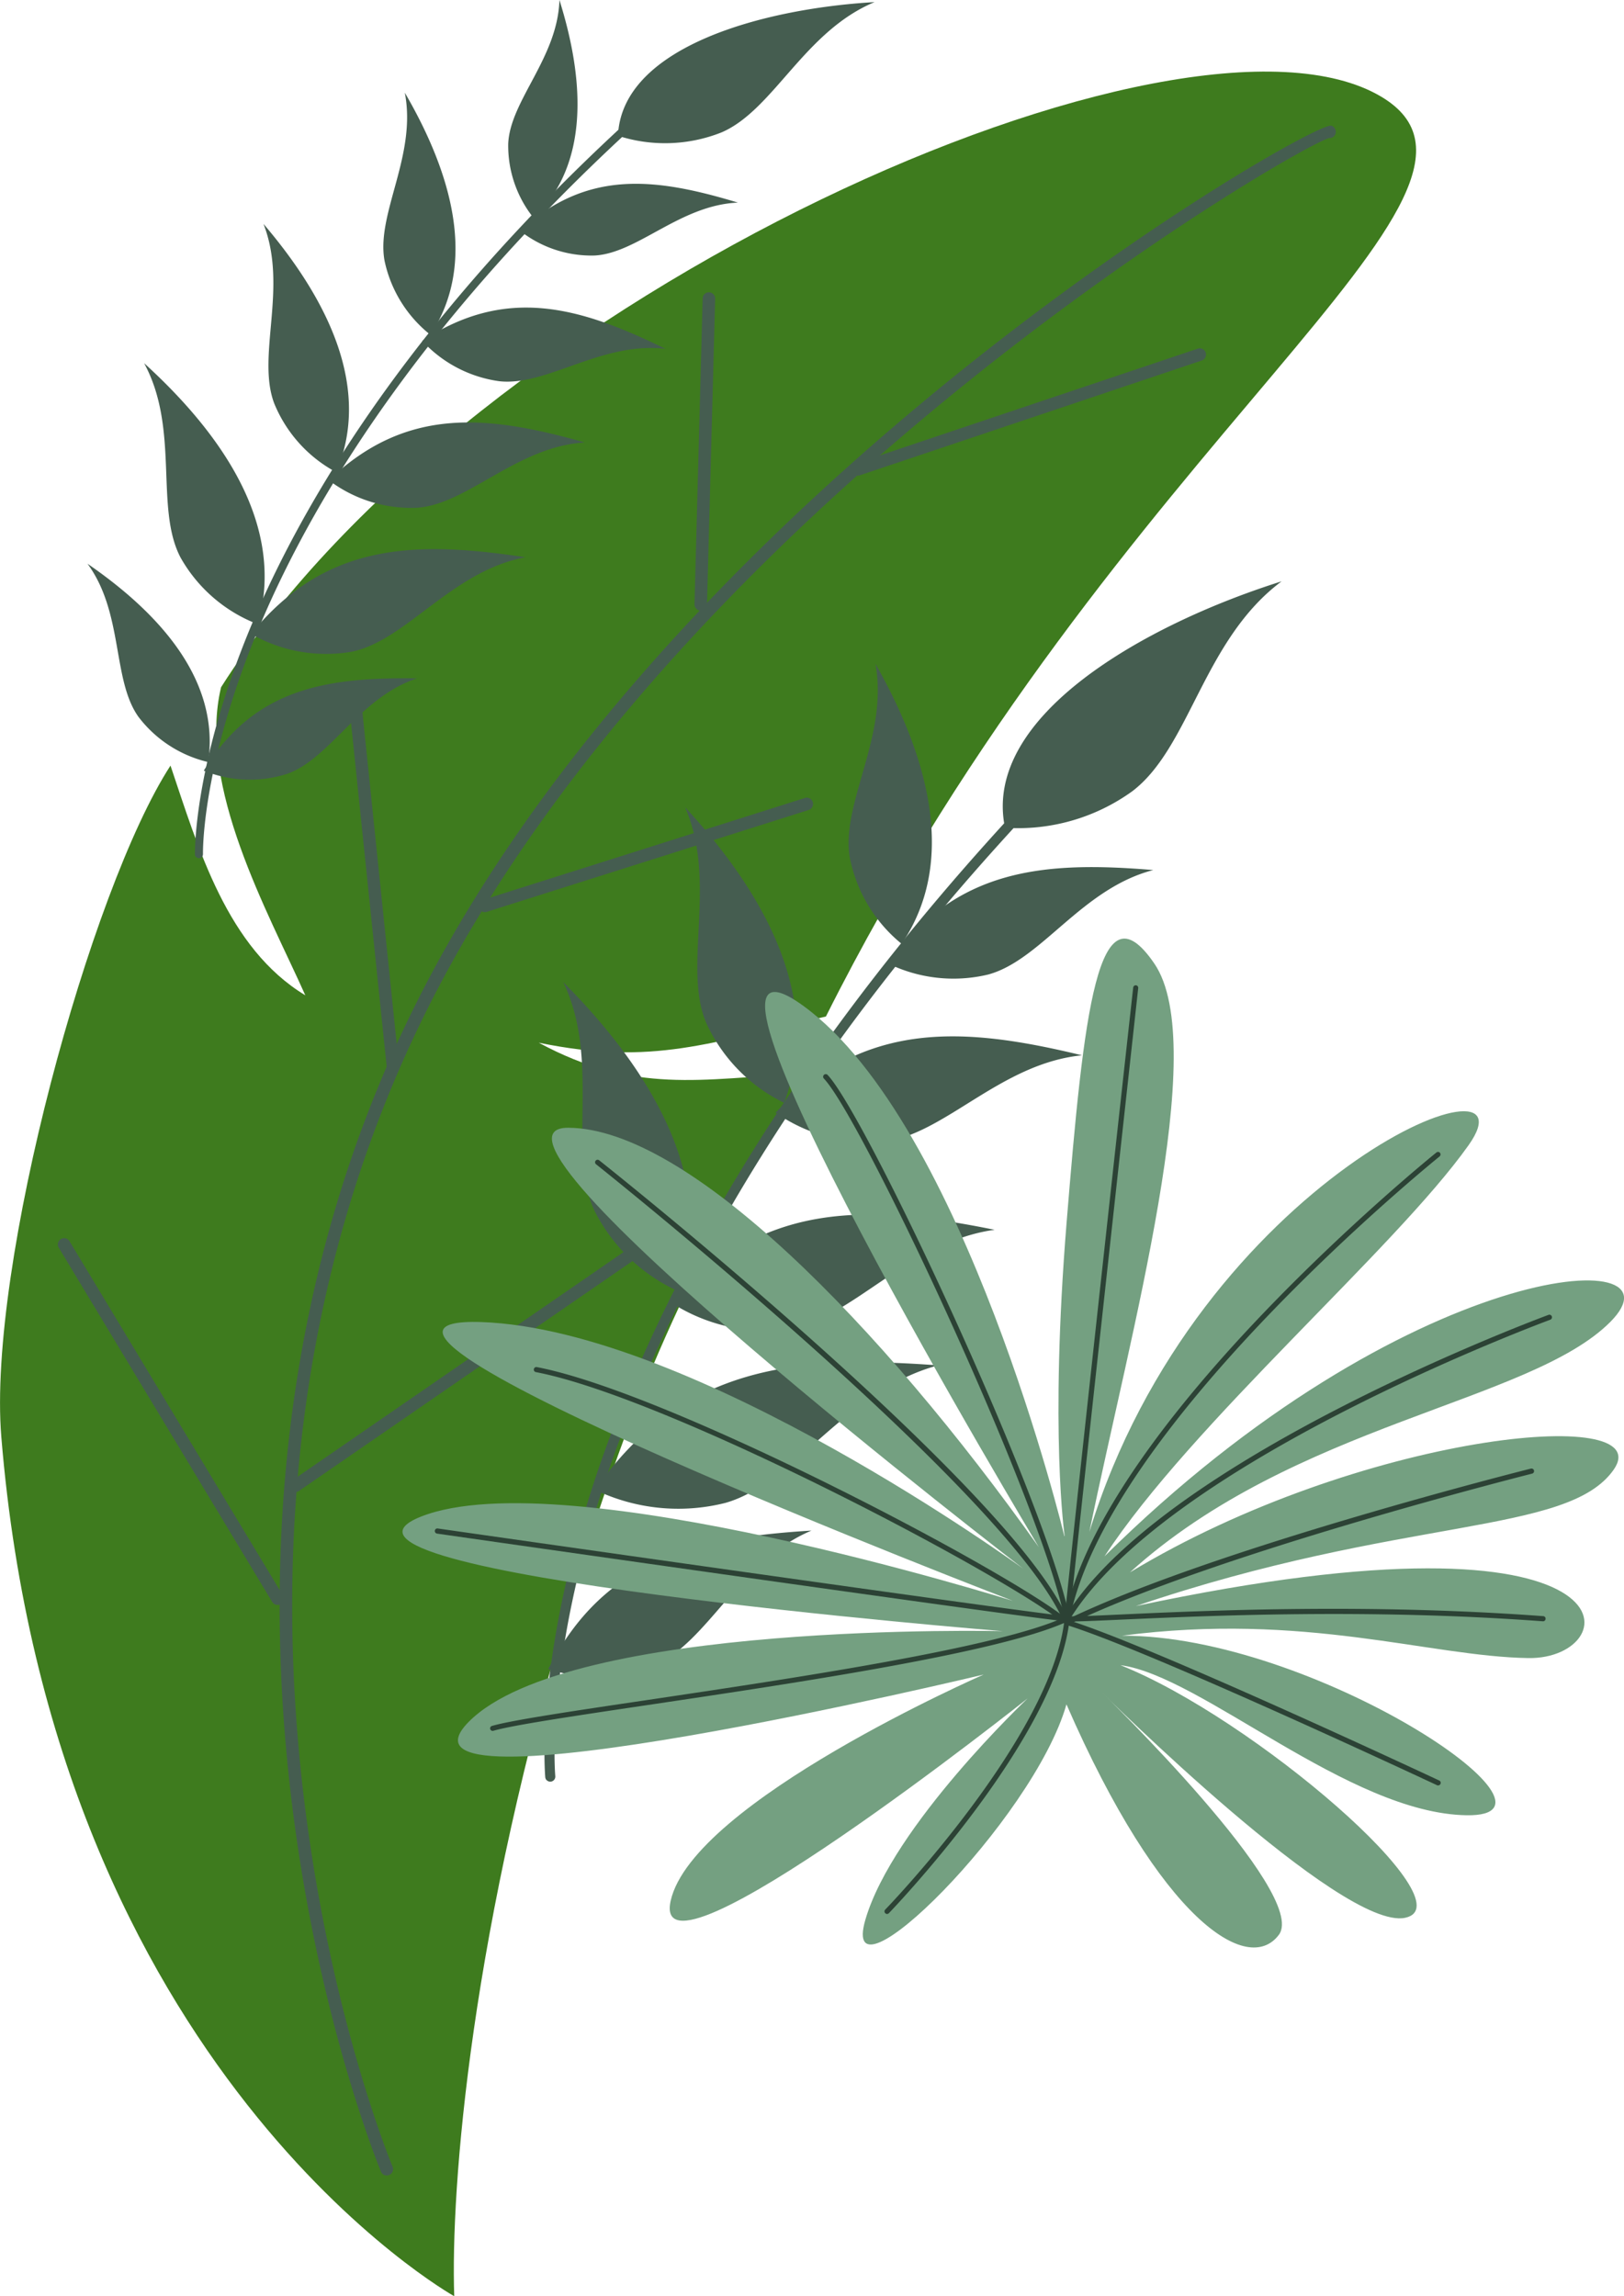 <svg xmlns="http://www.w3.org/2000/svg" width="197.352" height="279.083" viewBox="0 0 197.352 279.083">
  <g id="左邊葉子_s_" data-name="左邊葉子(s)" transform="translate(23.828 -609.917)">
    <g id="Group_149" data-name="Group 149" transform="translate(-23.828 618.617)">
      <path id="Path_137" data-name="Path 137" d="M81.1,507.027c35.184-70.256,86.9-100.224,67.488-111.792-24.016-14.3-110.448,23.648-140.992,71.776-2.88,12.064,5.68,27.232,10.24,37.44-9.5-5.744-12.976-17.808-16.384-27.92-9.728,15.008-22.256,60.848-20.56,81.584,6.352,77.248,55.04,104.448,55.04,104.448-.448-13.072,1.952-44.656,14.544-85.92,7.328-24,13.12-37.072,27.84-62.688-12.448.672-20.464,2.544-32.112-3.744,13.9,2.864,20.832-.048,34.912-3.184Z" transform="translate(19.267 -392.181)" fill="#3e7b1e"/>
      <g id="Group_68" data-name="Group 68" transform="translate(7.032 26.83)">
        <path id="Path_138" data-name="Path 138" d="M46.078,428.668a.758.758,0,0,1-.144-1.472L87.47,413.244a.759.759,0,1,1,.48,1.44L46.414,428.636a.8.8,0,0,1-.336.032Z" transform="translate(51.046 -406.396)" fill="#455d50"/>
        <path id="Path_139" data-name="Path 139" d="M34.024,447.606a.778.778,0,0,1-.544-.752l.992-37.168a.76.76,0,0,1,1.52.048L35,446.9a.755.755,0,0,1-.784.736.473.473,0,0,1-.208-.032Z" transform="translate(43.884 -408.95)" fill="#455d50"/>
        <path id="Path_140" data-name="Path 140" d="M12.582,486.019a.751.751,0,0,1-.688-.672L7.142,439.523a.755.755,0,0,1,.672-.832.766.766,0,0,1,.832.672l4.736,45.824a.755.755,0,0,1-.672.832h-.144Z" transform="translate(28.078 -391.106)" fill="#455d50"/>
        <path id="Path_141" data-name="Path 141" d="M17.754,461.246a.753.753,0,0,1-.64-.528.767.767,0,0,1,.5-.96l39.12-12.384a.764.764,0,1,1,.464,1.456l-39.12,12.384a.731.731,0,0,1-.32.032Z" transform="translate(34.042 -385.917)" fill="#455d50"/>
        <path id="Path_142" data-name="Path 142" d="M3.774,511.078a.753.753,0,0,1-.944-.256.764.764,0,0,1,.192-1.056l40.592-27.984a.753.753,0,0,1,1.056.192.764.764,0,0,1-.192,1.056L3.886,511.014a.514.514,0,0,1-.112.064Z" transform="translate(25.414 -365.333)" fill="#455d50"/>
        <path id="Path_143" data-name="Path 143" d="M11.963,525.361a.751.751,0,0,1-.8-.368l-25.936-43.056a.761.761,0,0,1,.288-1.04.761.761,0,0,1,1.04.288l25.936,43.056a.753.753,0,0,1-.512,1.12Z" transform="translate(14.872 -365.841)" fill="#455d50"/>
      </g>
      <path id="Path_144" data-name="Path 144" d="M14.77,645.4a.758.758,0,0,1-.48-.432c-.3-.72-29.952-72.448,3.84-141.136,31.088-63.2,109.376-108.224,111.648-107.536a.776.776,0,0,1,.512.96.76.76,0,0,1-.768.544c-3.808.928-79.6,44.9-110.016,106.7-33.472,68.032-4.112,139.136-3.808,139.856a.77.77,0,0,1-.416,1.008.754.754,0,0,1-.528.032Z" transform="translate(32.01 -389.718)" fill="#455d50"/>
    </g>
    <g id="Group_148" data-name="Group 148" transform="translate(42.337 680.568)">
      <g id="Group_66" data-name="Group 66" transform="translate(0.447 10.032)">
        <path id="Path_127" data-name="Path 127" d="M16.3,403.154A18.078,18.078,0,0,0,28.476,404.5c6.48-1.76,11.344-10.448,20.064-12.7-13.216-1.1-24.032-.256-32.24,11.376Z" transform="translate(24.996 -366.738)" fill="#455d50"/>
        <path id="Path_128" data-name="Path 128" d="M19.774,410.048a17.993,17.993,0,0,1-6.32-10.5c-1.12-6.608,4.736-14.688,3.12-23.552,6.544,11.536,9.9,24.128,3.184,34.032Z" transform="translate(23.202 -376)" fill="#455d50"/>
        <path id="Path_129" data-name="Path 129" d="M7.76,413.564a19.994,19.994,0,0,0,13.1,3.536c7.392-.816,14.208-9.52,24.144-10.5-14.288-3.456-26.272-4.352-37.232,6.96Z" transform="translate(19.872 -359.02)" fill="#455d50"/>
        <path id="Path_130" data-name="Path 130" d="M12.906,422.81a20.018,20.018,0,0,1-9.456-9.728C.57,406.234,4.858,396.042.89,386.89c9.968,10.8,16.768,23.536,12.032,35.92Z" transform="translate(15.75 -369.466)" fill="#455d50"/>
        <path id="Path_131" data-name="Path 131" d="M-.14,428.565A21.194,21.194,0,0,0,13.908,431.8c7.808-1.168,14.7-10.672,25.216-12.112-15.3-3.1-28.064-3.584-39.264,8.88Z" transform="translate(15.132 -350.901)" fill="#455d50"/>
        <path id="Path_132" data-name="Path 132" d="M5.832,437.844A21.192,21.192,0,0,1-4.6,427.892c-3.328-7.168.816-18.144-3.76-27.712C2.648,411.252,10.376,424.5,5.832,437.844Z" transform="translate(10.2 -361.492)" fill="#455d50"/>
        <path id="Path_133" data-name="Path 133" d="M-5.924,444.566A23.37,23.37,0,0,0,9.868,446.15c8.368-2.352,14.592-13.7,25.856-16.72C18.572,428.166,4.572,429.4-5.94,444.566Z" transform="translate(11.652 -344.166)" fill="#455d50"/>
        <path id="Path_134" data-name="Path 134" d="M-9.51,458.672a19.029,19.029,0,0,0,12.944-.464c6.512-2.832,10.272-12.672,19.056-16.368-13.984.864-25.168,3.424-31.984,16.832Z" transform="translate(9.51 -336.496)" fill="#455d50"/>
      </g>
      <path id="Path_135" data-name="Path 135" d="M-9.566,508.848a.711.711,0,0,1-.128-.32c0-.144-1.36-14.128,6.224-36.768,6.992-20.832,23.216-53.52,60.8-90.912a.622.622,0,0,1,.88.88C20.77,418.944,4.642,451.44-2.3,472.144c-7.5,22.384-6.176,36.112-6.176,36.24a.612.612,0,0,1-.544.672.616.616,0,0,1-.544-.224Z" transform="translate(9.789 -363.168)" fill="#455d50"/>
      <path id="Path_136" data-name="Path 136" d="M25.275,399.682a23.716,23.716,0,0,0,15.5-4.448c7.024-5.36,8.608-18.4,18.128-25.5-16.656,5.248-36.432,16.432-33.616,29.936Z" transform="translate(30.676 -369.73)" fill="#455d50"/>
    </g>
    <g id="Group_143" data-name="Group 143" transform="translate(25.072 723.988)">
      <path id="Path_83" data-name="Path 83" d="M178.276,527.315S166.2,477.235,146.6,462.9s28.576,65.76,28.576,65.76c-19.3-27.184-42.656-50.9-57.184-50.976s55.3,53.6,55.3,53.6-39.952-29.1-65.888-29.984c-25.952-.864,64.624,33.888,64.624,33.888s-54.464-17.1-71.9-10.256c-17.424,6.848,70.672,13.936,70.672,13.936S118.18,537.6,105.94,549.843s62.528-5.7,62.528-5.7S133.14,559.6,130.436,571.635s43.376-24.592,43.376-24.592-16.384,15.472-19.712,26.88,20.416-12.048,24.432-26.16c11.488,26.368,22.064,33.008,25.808,28.016,3.744-4.976-21.536-29.5-21.536-29.5s29.216,29.088,36.9,27.424-18.416-24.256-34.608-30.7c9.76,1.248,27.76,18.032,42.08,18.24s-18.656-21.9-41.888-21.824c22.208-2.9,37.328,2.528,49.36,2.72,12.032.208,14.592-19.6-47.68-6.32,32.384-11.008,52.448-8.544,58.064-16.576,5.6-8.032-30.976-4.336-58.784,12.48,19.92-18.064,48.608-20.64,58.368-30.432s-24.752-7.84-61.456,28.48c10.592-16.192,35.312-37.376,44.24-49.968s-32.8,3.808-46.08,46.992c4.976-24.288,14.736-59.04,7.888-69.072-6.848-10.016-8.576,5.936-10.656,31.456-2.08,25.536-.24,38.128-.24,38.128Z" transform="translate(-97.834 -454.688)" fill="#74a081"/>
      <g id="Group_54" data-name="Group 54" transform="translate(3.944 5.698)">
        <path id="Path_84" data-name="Path 84" d="M134.77,571.115a.557.557,0,0,1-.224-.1.309.309,0,0,1,0-.448c.208-.208,20.336-21.1,21.792-35.392,1.456-14.384,8.256-76.048,8.336-76.656a.306.306,0,1,1,.608.064c-.064.624-6.864,62.272-8.336,76.656-1.472,14.5-21.76,35.552-21.952,35.76a.316.316,0,0,1-.224.1Z" transform="translate(-79.809 -458.249)" fill="#2c4235"/>
        <path id="Path_85" data-name="Path 85" d="M104.809,541.27a.344.344,0,0,1-.3-.224.313.313,0,0,1,.208-.384c2.352-.688,9.6-1.776,18.784-3.136,18.048-2.688,42.736-6.368,50.848-10.1,4.864-23.872,44.736-56.144,45.152-56.464a.306.306,0,0,1,.432.048.321.321,0,0,1-.048.432c-.4.32-40.288,32.592-44.96,56.256l-.032.16-.144.064c-8.048,3.792-32.976,7.5-51.168,10.208-9.152,1.36-16.384,2.448-18.688,3.12h-.08Z" transform="translate(-97.783 -450.66)" fill="#2c4235"/>
        <path id="Path_86" data-name="Path 86" d="M177.8,510.813c-.288,0-.512,0-.688-.016-3.472-.224-73.552-10.24-76.544-10.672a.32.32,0,0,1-.272-.352.311.311,0,0,1,.352-.272c.736.112,73.04,10.432,76.5,10.656.88.064,3.168-.048,6.656-.208,10.5-.48,30.016-1.36,51.184.208a.3.3,0,0,1,.288.336.308.308,0,0,1-.336.288c-21.12-1.568-40.624-.672-51.1-.208-2.816.128-4.864.224-6.032.224Z" transform="translate(-100.299 -433.499)" fill="#2c4235"/>
        <path id="Path_87" data-name="Path 87" d="M217.7,538.09s-.1,0-.128-.032c-.352-.16-35.024-16.416-45.072-19.488l-.112-.064c-6.336-5.44-47.936-27.52-64.336-30.656a.311.311,0,0,1,.128-.608c16.432,3.152,58.048,25.216,64.576,30.752,10.176,3.136,44.752,19.344,45.1,19.5a.312.312,0,0,1-.144.592Z" transform="translate(-95.795 -440.857)" fill="#2c4235"/>
        <path id="Path_88" data-name="Path 88" d="M169.624,528.148l-.128-.3c-6.256-15.408-56.4-55.408-56.912-55.808a.307.307,0,0,1,.384-.48c2.064,1.632,50.144,40,56.96,55.76,17.984-8.656,55.872-18.192,56.256-18.288a.314.314,0,1,1,.16.608c-.384.1-38.624,9.744-56.432,18.4l-.3.144Z" transform="translate(-92.998 -450.306)" fill="#2c4235"/>
        <path id="Path_89" data-name="Path 89" d="M159.3,532.016l-.16-.784c-2.976-14.576-24.64-60.864-29.264-65.712a.317.317,0,0,1,.448-.448c4.576,4.8,25.728,49.872,29.264,65.28,12.448-19.136,57.9-35.936,58.368-36.112a.314.314,0,0,1,.208.592c-.464.176-46.736,17.28-58.448,36.5L159.3,532Z" transform="translate(-82.606 -454.206)" fill="#2c4235"/>
      </g>
    </g>
    <g id="Group_145" data-name="Group 145" transform="translate(-13.195 609.917)">
      <g id="Group_58" data-name="Group 58">
        <path id="Path_97" data-name="Path 97" d="M117.29,463.571a14.018,14.018,0,0,0,9.072,3.008c5.232-.288,10.368-6.128,17.408-6.432-9.92-2.992-18.3-4.112-26.48,3.424Z" transform="translate(-64.73 -435.523)" fill="#455d50"/>
        <path id="Path_98" data-name="Path 98" d="M119.5,470.412a14.08,14.08,0,0,1-3.1-9.04c.224-5.232,6.016-10.448,6.224-17.472C125.722,453.772,126.25,463.932,119.5,470.412Z" transform="translate(-65.274 -443.9)" fill="#455d50"/>
        <path id="Path_99" data-name="Path 99" d="M109.86,471.305a15.58,15.58,0,0,0,9.392,4.912c5.776.624,12.432-4.864,20.176-3.936-10.3-5.04-19.3-7.744-29.568-.96Z" transform="translate(-69.188 -429.881)" fill="#455d50"/>
        <path id="Path_100" data-name="Path 100" d="M112.622,480.364a15.588,15.588,0,0,1-5.568-9.008c-1.04-5.712,3.952-12.752,2.464-20.416,5.776,9.92,8.816,20.768,3.12,29.424Z" transform="translate(-70.958 -439.676)" fill="#455d50"/>
        <path id="Path_101" data-name="Path 101" d="M102.77,483.013a16.542,16.542,0,0,0,10.752,3.344c6.16-.448,12.08-7.44,20.352-7.936C122.146,475.109,112.226,473.973,102.77,483.013Z" transform="translate(-73.442 -424.645)" fill="#455d50"/>
        <path id="Path_102" data-name="Path 102" d="M106.642,491.086a16.608,16.608,0,0,1-7.536-8.368c-2.176-5.776,1.712-14.08-1.3-21.808,7.92,9.28,13.152,20.048,8.832,30.176Z" transform="translate(-76.418 -433.694)" fill="#455d50"/>
        <path id="Path_103" data-name="Path 103" d="M96.86,495.911a18.3,18.3,0,0,0,12.208,2.176c6.656-1.344,12.16-9.808,21.136-11.488-13.28-2-24.256-1.872-33.344,9.328Z" transform="translate(-76.988 -418.871)" fill="#455d50"/>
        <path id="Path_104" data-name="Path 104" d="M102.564,503.218a18.294,18.294,0,0,1-9.392-8.1c-3.168-6.016-.08-15.616-4.432-23.632,9.936,9.04,17.152,20.08,13.824,31.744Z" transform="translate(-81.86 -427.346)" fill="#455d50"/>
        <path id="Path_105" data-name="Path 105" d="M93.27,506.65a14.817,14.817,0,0,0,10.1.4c5.232-1.808,8.752-9.264,15.808-11.616-10.944-.144-19.808,1.168-25.9,11.216Z" transform="translate(-79.142 -412.986)" fill="#455d50"/>
        <path id="Path_106" data-name="Path 106" d="M99.112,510.832a14.91,14.91,0,0,1-8.48-5.5c-3.216-4.512-1.792-12.608-6.192-18.608,9.024,6.208,16.08,14.32,14.672,24.112Z" transform="translate(-84.44 -418.208)" fill="#455d50"/>
      </g>
      <path id="Path_107" data-name="Path 107" d="M92.68,544.921a.789.789,0,0,1-.08-.256c0-.112-.224-11.088,7.024-28.272,6.672-15.808,21.232-40.3,52.72-67.2a.476.476,0,1,1,.624.72c-31.344,26.768-45.824,51.12-52.448,66.832-7.168,16.992-6.944,27.76-6.944,27.856a.493.493,0,0,1-.464.5.508.508,0,0,1-.416-.208Z" transform="translate(-79.544 -440.793)" fill="#455d50"/>
      <path id="Path_108" data-name="Path 108" d="M124.72,460.3a18.564,18.564,0,0,0,12.592-.4c6.336-2.72,10.048-12.288,18.608-15.84-13.616.784-30.72,5.456-31.184,16.24Z" transform="translate(-60.272 -443.804)" fill="#455d50"/>
    </g>
  </g>
</svg>
